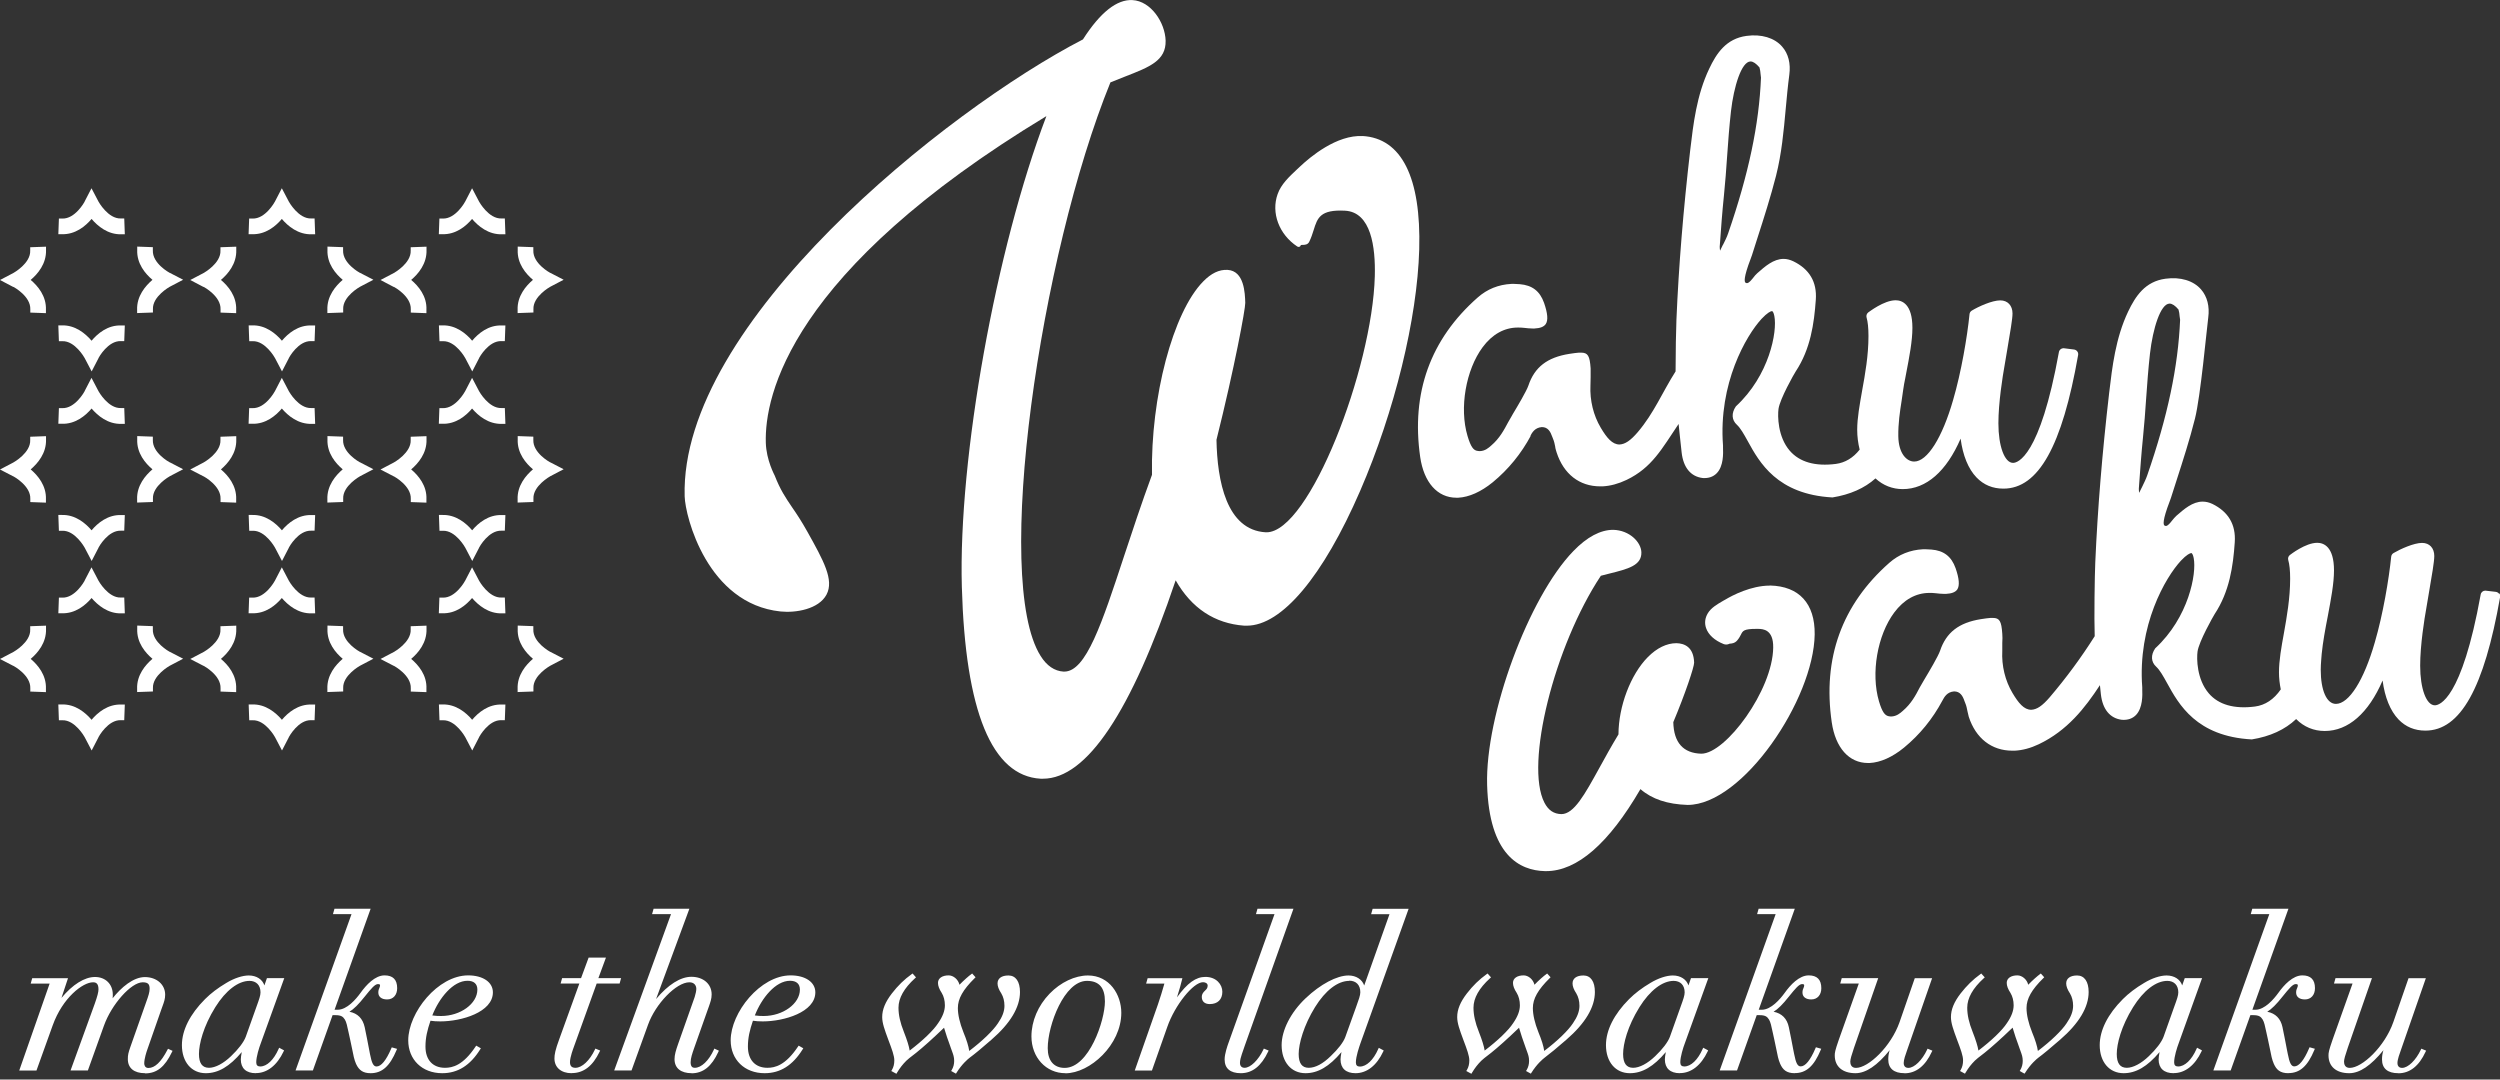 <?xml version="1.0" encoding="UTF-8"?><svg id="_レイヤー_1" xmlns="http://www.w3.org/2000/svg" viewBox="0 0 264 114"><rect x="0" y="0" width="264" height="114" fill="#333333" stroke="none"/><defs><style>.cls-1{fill:#fff;}</style></defs><path class="cls-1" d="M17.93,68.84c-.08-.04-1.84-1.02-1.79-2.37v-.35s-1.65-.06-1.65-.06v.35c-.06,1.45.86,2.53,1.61,3.16-.75.64-1.67,1.72-1.62,3.16v.35s1.67-.06,1.67-.06v-.35c-.06-1.35,1.76-2.36,1.78-2.37l1.41-.74-1.41-.73Z"/><path class="cls-1" d="M1.41,70.31c.08.04,1.84,1.01,1.79,2.37v.35s1.65.06,1.65.06v-.35c.06-1.45-.86-2.53-1.61-3.16.75-.63,1.67-1.72,1.62-3.16v-.35s-1.67.06-1.67.06v.35c.06,1.35-1.76,2.36-1.78,2.37l-1.41.74,1.41.73Z"/><path class="cls-1" d="M8.94,61.32c-.04.08-1.02,1.84-2.37,1.79h-.35s-.06,1.65-.06,1.65h.35c1.44.06,2.53-.86,3.16-1.61.64.74,1.72,1.67,3.16,1.62h.35s-.06-1.67-.06-1.67h-.35c-1.35.06-2.36-1.76-2.37-1.78l-.74-1.41-.73,1.41Z"/><path class="cls-1" d="M10.4,77.84c.04-.07,1.01-1.84,2.37-1.79h.35s.06-1.65.06-1.65h-.35c-1.45-.06-2.53.86-3.16,1.61-.64-.75-1.72-1.67-3.16-1.62h-.35s.06,1.67.06,1.67h.35c1.35-.06,2.36,1.76,2.37,1.78l.74,1.41.73-1.41Z"/><path class="cls-1" d="M38.02,68.84c-.08-.04-1.84-1.02-1.79-2.37v-.35s-1.65-.06-1.65-.06v.35c-.06,1.45.86,2.53,1.61,3.16-.75.64-1.67,1.72-1.62,3.16v.35s1.67-.06,1.67-.06v-.35c-.06-1.35,1.76-2.36,1.78-2.37l1.41-.74-1.41-.73Z"/><path class="cls-1" d="M21.5,70.31c.08.04,1.84,1.01,1.79,2.37v.35s1.65.06,1.65.06v-.35c.06-1.45-.86-2.53-1.61-3.16.75-.63,1.67-1.72,1.62-3.16v-.35s-1.67.06-1.67.06v.35c.06,1.35-1.76,2.36-1.78,2.37l-1.41.74,1.41.73Z"/><path class="cls-1" d="M29.03,61.32c-.04.08-1.02,1.84-2.37,1.79h-.35s-.06,1.65-.06,1.65h.35c1.45.06,2.53-.86,3.16-1.61.64.74,1.72,1.67,3.17,1.62h.35s-.06-1.67-.06-1.67h-.35c-1.35.06-2.36-1.76-2.37-1.78l-.74-1.41-.73,1.41Z"/><path class="cls-1" d="M30.5,77.84c.04-.07,1.01-1.84,2.37-1.79h.35s.06-1.65.06-1.65h-.35c-1.44-.06-2.53.86-3.16,1.61-.64-.75-1.72-1.67-3.16-1.62h-.35s.06,1.67.06,1.67h.35c1.35-.06,2.36,1.76,2.37,1.78l.74,1.41.73-1.41Z"/><path class="cls-1" d="M58.11,68.84c-.08-.04-1.84-1.02-1.79-2.37v-.35s-1.65-.06-1.65-.06v.35c-.06,1.45.86,2.53,1.61,3.16-.75.64-1.67,1.72-1.62,3.16v.35s1.67-.06,1.67-.06v-.35c-.06-1.35,1.76-2.36,1.78-2.37l1.41-.74-1.41-.73Z"/><path class="cls-1" d="M41.59,70.31c.08.04,1.84,1.01,1.79,2.37v.35s1.65.06,1.65.06v-.35c.07-1.45-.86-2.53-1.61-3.16.75-.63,1.67-1.72,1.62-3.16v-.35s-1.67.06-1.67.06v.35c.06,1.35-1.76,2.36-1.78,2.37l-1.41.74,1.41.73Z"/><path class="cls-1" d="M49.12,61.32c-.04.08-1.02,1.84-2.37,1.79h-.35s-.06,1.65-.06,1.65h.35c1.45.06,2.53-.86,3.16-1.61.64.74,1.72,1.67,3.17,1.62h.35s-.06-1.67-.06-1.67h-.35c-1.35.06-2.36-1.76-2.37-1.78l-.74-1.41-.73,1.41Z"/><path class="cls-1" d="M50.59,77.84c.04-.07,1.01-1.84,2.37-1.79h.35s.06-1.65.06-1.65h-.35c-1.45-.06-2.53.86-3.16,1.61-.63-.75-1.72-1.67-3.16-1.62h-.35s.06,1.67.06,1.67h.35c1.35-.06,2.36,1.76,2.37,1.78l.74,1.41.73-1.41Z"/><path class="cls-1" d="M17.93,48.83c-.08-.04-1.84-1.01-1.79-2.37v-.35s-1.65-.06-1.65-.06v.35c-.06,1.45.86,2.53,1.61,3.16-.75.64-1.67,1.72-1.62,3.16v.35s1.67-.06,1.67-.06v-.35c-.06-1.35,1.76-2.36,1.78-2.37l1.41-.74-1.41-.73Z"/><path class="cls-1" d="M1.41,50.3c.08.04,1.84,1.02,1.79,2.37v.35s1.65.06,1.65.06v-.35c.06-1.44-.86-2.53-1.61-3.16.75-.64,1.67-1.72,1.62-3.16v-.35s-1.67.06-1.67.06v.35c.06,1.35-1.76,2.36-1.78,2.37l-1.41.74,1.41.73Z"/><path class="cls-1" d="M8.94,41.31c-.04.08-1.02,1.84-2.37,1.79h-.35s-.06,1.65-.06,1.65h.35c1.44.06,2.53-.86,3.16-1.61.64.75,1.72,1.67,3.16,1.62h.35s-.06-1.67-.06-1.67h-.35c-1.35.06-2.36-1.76-2.37-1.78l-.74-1.41-.73,1.41Z"/><path class="cls-1" d="M10.4,57.83c.04-.08,1.01-1.84,2.37-1.79h.35s.06-1.65.06-1.65h-.35c-1.45-.06-2.53.86-3.16,1.61-.64-.75-1.72-1.67-3.16-1.62h-.35s.06,1.67.06,1.67h.35c1.35-.06,2.36,1.76,2.37,1.78l.74,1.41.73-1.41Z"/><path class="cls-1" d="M38.02,48.83c-.08-.04-1.84-1.01-1.79-2.37v-.35s-1.65-.06-1.65-.06v.35c-.06,1.45.86,2.53,1.61,3.16-.75.64-1.67,1.72-1.62,3.16v.35s1.67-.06,1.67-.06v-.35c-.06-1.35,1.76-2.36,1.78-2.37l1.41-.74-1.41-.73Z"/><path class="cls-1" d="M21.5,50.3c.08.04,1.84,1.02,1.79,2.37v.35s1.65.06,1.65.06v-.35c.06-1.44-.86-2.53-1.61-3.16.75-.64,1.67-1.72,1.62-3.16v-.35s-1.67.06-1.67.06v.35c.06,1.35-1.76,2.36-1.78,2.37l-1.41.74,1.41.73Z"/><path class="cls-1" d="M29.03,41.31c-.04.08-1.02,1.84-2.37,1.79h-.35s-.06,1.65-.06,1.65h.35c1.45.06,2.53-.86,3.16-1.61.64.75,1.72,1.67,3.17,1.62h.35s-.06-1.67-.06-1.67h-.35c-1.35.06-2.36-1.76-2.37-1.78l-.74-1.41-.73,1.41Z"/><path class="cls-1" d="M30.5,57.83c.04-.08,1.01-1.84,2.37-1.79h.35s.06-1.65.06-1.65h-.35c-1.44-.06-2.53.86-3.16,1.61-.64-.75-1.72-1.67-3.16-1.62h-.35s.06,1.67.06,1.67h.35c1.35-.06,2.36,1.76,2.37,1.78l.74,1.41.73-1.41Z"/><path class="cls-1" d="M58.11,48.83c-.08-.04-1.84-1.01-1.79-2.37v-.35s-1.65-.06-1.65-.06v.35c-.06,1.45.86,2.53,1.61,3.16-.75.64-1.67,1.72-1.62,3.16v.35s1.67-.06,1.67-.06v-.35c-.06-1.35,1.76-2.36,1.78-2.37l1.41-.74-1.41-.73Z"/><path class="cls-1" d="M41.59,50.3c.08.04,1.84,1.02,1.79,2.37v.35s1.65.06,1.65.06v-.35c.07-1.44-.86-2.53-1.61-3.16.75-.64,1.67-1.72,1.62-3.16v-.35s-1.67.06-1.67.06v.35c.06,1.35-1.76,2.36-1.78,2.37l-1.41.74,1.41.73Z"/><path class="cls-1" d="M49.12,41.31c-.04.08-1.02,1.84-2.37,1.79h-.35s-.06,1.65-.06,1.65h.35c1.45.06,2.53-.86,3.16-1.61.64.75,1.72,1.67,3.17,1.62h.35s-.06-1.67-.06-1.67h-.35c-1.35.06-2.36-1.76-2.37-1.78l-.74-1.41-.73,1.41Z"/><path class="cls-1" d="M50.59,57.83c.04-.08,1.01-1.84,2.37-1.79h.35s.06-1.65.06-1.65h-.35c-1.45-.06-2.53.86-3.16,1.61-.63-.75-1.72-1.67-3.16-1.62h-.35s.06,1.67.06,1.67h.35c1.35-.06,2.36,1.76,2.37,1.78l.74,1.41.73-1.41Z"/><path class="cls-1" d="M17.93,28.82c-.08-.04-1.84-1.01-1.79-2.37v-.35s-1.65-.06-1.65-.06v.35c-.06,1.45.86,2.53,1.61,3.16-.75.64-1.67,1.72-1.62,3.16v.35s1.67-.06,1.67-.06v-.35c-.06-1.35,1.76-2.36,1.78-2.37l1.41-.74-1.41-.73Z"/><path class="cls-1" d="M1.41,30.29c.08.04,1.84,1.01,1.79,2.37v.35s1.65.06,1.65.06v-.35c.06-1.45-.86-2.53-1.61-3.16.75-.63,1.67-1.72,1.62-3.16v-.35s-1.67.06-1.67.06v.35c.06,1.35-1.76,2.36-1.78,2.37l-1.41.74,1.41.74Z"/><path class="cls-1" d="M8.94,21.29c-.04.08-1.02,1.84-2.37,1.79h-.35s-.06,1.65-.06,1.65h.35c1.44.06,2.53-.86,3.16-1.61.64.75,1.72,1.67,3.16,1.62h.35s-.06-1.67-.06-1.67h-.35c-1.35.06-2.36-1.76-2.37-1.78l-.74-1.41-.73,1.41Z"/><path class="cls-1" d="M10.4,37.81c.04-.08,1.01-1.84,2.37-1.79h.35s.06-1.65.06-1.65h-.35c-1.45-.07-2.53.86-3.16,1.61-.64-.75-1.72-1.67-3.16-1.62h-.35s.06,1.67.06,1.67h.35c1.35-.06,2.36,1.76,2.37,1.78l.74,1.41.73-1.41Z"/><path class="cls-1" d="M38.02,28.82c-.08-.04-1.84-1.01-1.79-2.37v-.35s-1.65-.06-1.65-.06v.35c-.06,1.45.86,2.53,1.61,3.16-.75.64-1.67,1.72-1.62,3.16v.35s1.67-.06,1.67-.06v-.35c-.06-1.35,1.76-2.36,1.78-2.37l1.41-.74-1.41-.73Z"/><path class="cls-1" d="M21.5,30.29c.08.04,1.84,1.01,1.79,2.37v.35s1.65.06,1.65.06v-.35c.06-1.45-.86-2.53-1.61-3.16.75-.63,1.67-1.72,1.62-3.16v-.35s-1.67.06-1.67.06v.35c.06,1.35-1.76,2.36-1.78,2.37l-1.41.74,1.41.74Z"/><path class="cls-1" d="M29.03,21.29c-.04.08-1.02,1.84-2.37,1.79h-.35s-.06,1.65-.06,1.65h.35c1.45.06,2.53-.86,3.16-1.61.64.75,1.72,1.67,3.17,1.62h.35s-.06-1.67-.06-1.67h-.35c-1.35.06-2.36-1.76-2.37-1.78l-.74-1.41-.73,1.41Z"/><path class="cls-1" d="M30.5,37.81c.04-.08,1.01-1.84,2.37-1.79h.35s.06-1.65.06-1.65h-.35c-1.44-.07-2.53.86-3.16,1.61-.64-.75-1.72-1.67-3.16-1.62h-.35s.06,1.67.06,1.67h.35c1.35-.06,2.36,1.76,2.37,1.78l.74,1.41.73-1.41Z"/><path class="cls-1" d="M58.11,28.82c-.08-.04-1.84-1.01-1.79-2.37v-.35s-1.65-.06-1.65-.06v.35c-.06,1.45.86,2.53,1.61,3.16-.75.64-1.67,1.72-1.62,3.16v.35s1.67-.06,1.67-.06v-.35c-.06-1.35,1.76-2.36,1.78-2.37l1.41-.74-1.41-.73Z"/><path class="cls-1" d="M41.59,30.29c.08.04,1.84,1.01,1.79,2.37v.35s1.65.06,1.65.06v-.35c.07-1.45-.86-2.53-1.61-3.16.75-.63,1.67-1.72,1.62-3.16v-.35s-1.67.06-1.67.06v.35c.06,1.35-1.76,2.36-1.78,2.37l-1.41.74,1.41.74Z"/><path class="cls-1" d="M49.12,21.29c-.04.08-1.02,1.84-2.37,1.79h-.35s-.06,1.65-.06,1.65h.35c1.45.06,2.53-.86,3.16-1.61.64.75,1.72,1.67,3.17,1.62h.35s-.06-1.67-.06-1.67h-.35c-1.35.06-2.36-1.76-2.37-1.78l-.74-1.41-.73,1.41Z"/><path class="cls-1" d="M50.59,37.81c.04-.08,1.01-1.84,2.37-1.79h.35s.06-1.65.06-1.65h-.35c-1.45-.07-2.53.86-3.16,1.61-.63-.75-1.72-1.67-3.16-1.62h-.35s.06,1.67.06,1.67h.35c1.35-.06,2.36,1.76,2.37,1.78l.74,1.41.73-1.41Z"/><path class="cls-1" d="M143.92,14.37c-2.77-.16-5.58,2.22-6.64,3.22l-.29.27c-.87.82-1.7,1.59-2.07,2.63-.71,1.98.14,4.26,2.07,5.54.07.05.15.06.23.03.08-.03.13-.1.15-.18.03-.02.13-.02.2-.02.21,0,.53-.02.68-.32.21-.42.34-.83.47-1.24.4-1.29.69-2.19,3.32-2.05,2.75.15,3.22,3.84,3.14,6.91-.26,9.79-6.92,27.04-11.43,27.05h-.09c-4.15-.24-5.12-5.43-5.2-9.77,1.9-7.59,3.06-13.85,3.04-14.46-.03-1.01-.1-3.38-1.87-3.48-.9-.05-1.74.37-2.58,1.23-3.19,3.25-5.55,12.21-5.4,20.41-1.12,3.04-2.09,5.99-2.95,8.59-2.33,7.08-4.01,12.19-6.31,12.19h-.09c-.94-.06-1.76-.61-2.41-1.65-5.08-8.04-.03-42.37,7.37-60.57.54-.22,1.05-.42,1.53-.61,2.62-1.02,4.35-1.69,4.3-3.8-.06-1.93-1.56-4.17-3.49-4.28-1.65-.1-3.42,1.3-5.24,4.15-14.5,7.5-42.57,30-42.06,48.25.06,2.15,2.4,11.35,10.12,12.16,1.62.17,4.04-.24,4.86-1.78.82-1.55-.31-3.58-2.03-6.66-.62-1.11-1.14-1.89-1.61-2.57-.69-1.02-1.24-1.83-1.83-3.34,0-.02-.89-1.61-.94-3.48-.14-4.91,2.49-18.06,29.63-34.48-5.33,13.99-9.31,36.08-8.93,49.7.37,13.16,3.17,19.98,8.32,20.27.09,0,.17,0,.25,0,4.61,0,9.33-7.05,14.01-20.95,1.68,2.95,4.12,4.56,7.24,4.79.09,0,.19,0,.28,0,3.68,0,8.04-5.19,11.96-14.23,3.64-8.4,6.03-18.17,6.24-25.5.21-7.6-1.86-11.75-6-11.98"/><path class="cls-1" d="M161.58,46.08c.2-.39.49-.92,1.24-.98.65,0,.91.49,1.1,1.03l.07.18c.13.29.19.61.25.91v.06c.05.17.08.34.14.5.74,2.28,2.41,3.58,4.6,3.58h.24c.83-.04,1.68-.27,2.54-.68,2.69-1.29,3.74-3.3,5.5-5.91.04.36.08.71.11,1.07.07.65.14,1.3.21,1.94.18,1.59.96,2.55,2.23,2.7.62.04,1.11-.13,1.48-.51.73-.75.68-2.11.66-2.69,0-.09,0-.16,0-.23-.5-6.56,2.45-11.62,4.07-13.38.6-.64.97-.82,1.11-.82h0c.06.02.17.15.24.52.33,1.65-.53,6.28-4.06,9.54-.49.71-.45,1.44.1,1.94.39.36.74.99,1.15,1.73,1.23,2.24,3.1,5.63,8.95,5.95,1.85-.3,3.38-.97,4.54-2.01.8.74,1.79,1.13,2.88,1.13,2.48,0,4.62-1.88,6.11-5.33.23,1.77.81,3.2,1.68,4.1.76.79,1.71,1.18,2.84,1.18,3.7,0,6.2-4.48,7.89-14.11.02-.13,0-.27-.09-.38-.08-.11-.2-.18-.34-.2-1.08-.14-1.09-.14-1.11-.14-.24,0-.45.17-.49.41-2.01,11.14-4.39,11.7-4.84,11.7-.9,0-1.55-1.76-1.55-4.18,0-2.17.45-4.98.65-6.09l.31-1.84c.28-1.66.53-3.09.53-3.67,0-.83-.51-1.38-1.29-1.38-.87,0-2.28.64-3.01,1.08-.13.08-.23.22-.24.38-.24,2.39-.87,6.11-1.73,9.05-1.15,4.01-2.73,6.51-4.11,6.51-.79,0-1.65-.83-1.68-2.67-.02-1.34.17-2.62.35-3.75.06-.42.12-.82.17-1.18.05-.39.13-.79.21-1.18.03-.18.07-.35.1-.53.34-1.76.66-3.43.66-4.81,0-2.53-1.11-2.91-1.77-2.91-1.24,0-2.82,1.24-2.89,1.28-.16.12-.24.34-.18.54.13.44.2,1.1.2,1.96,0,2.04-.35,4.01-.67,5.76-.26,1.49-.52,2.89-.52,4.13,0,.71.09,1.42.26,2.1-.69.88-1.54,1.38-2.51,1.51-2.18.28-3.83-.19-4.87-1.39-1.28-1.48-1.29-3.69-1.19-4.42.15-1.06,1.64-3.69,1.82-3.96,1.56-2.36,1.94-5.03,2.12-7.58.13-1.86-.67-3.22-2.38-4.05-.34-.16-.68-.25-1.02-.25-1.07,0-1.96.79-2.78,1.51-.16.14-.3.31-.43.48-.22.27-.46.57-.66.57-.04,0-.09-.01-.14-.04-.14-.07-.25-.5.54-2.56.07-.17.12-.31.14-.39.19-.59.37-1.17.56-1.76.69-2.14,1.4-4.36,1.97-6.59.59-2.33.81-4.73,1.02-7.05.11-1.18.22-2.41.38-3.61.16-1.2-.1-2.23-.76-2.98-.81-.93-2.19-1.34-3.75-1.13-2.16.29-3.18,1.84-3.95,3.47-1.33,2.79-1.68,5.86-2,8.56-.74,6.4-1.22,12.27-1.46,17.95-.04.96-.09,3.47-.09,5.45-1.42,2.24-2.28,4.4-3.99,6.41-.77.9-1.34,1.28-1.93,1.31-.77,0-1.35-.71-1.98-1.77-.78-1.31-1.16-2.89-1.09-4.45l.02-.88c0-.36.01-.64,0-.93-.09-1.34-.29-1.67-1.01-1.67h-.23c-.26.02-.57.06-1.02.13-2.32.37-3.66,1.4-4.31,3.34-.19.57-1.14,2.17-1.65,3.02l-.1.18c-.18.31-.32.54-.38.66-.45.84-.91,1.72-1.8,2.48-.28.25-.64.57-1.2.59-.11,0-.22-.02-.33-.04-.34-.09-.62-.38-.97-1.56-.88-2.95-.18-6.98,1.6-9.38,1.01-1.36,2.29-2.07,3.71-2.07.2,0,.42,0,.64.03.35.04.64.07.91.07h.21c.61-.03.99-.18,1.19-.47.27-.4.2-1.15-.18-2.24-.44-1.24-1.25-1.86-2.56-1.97-.2-.02-.39-.03-.59-.03h-.3c-1.36.07-2.55.55-3.55,1.43-5.01,4.41-7.05,10.08-6.08,16.85.39,2.69,1.82,4.3,3.83,4.3h.18c1.15-.06,2.41-.62,3.65-1.63,1.65-1.36,3.01-3.02,4.04-4.95M181.94,25.85l-.18.37c-.04.07-.11.22-.1.27-.03-.05-.07-.26-.06-.44l.02-.24c.12-1.7.25-3.46.43-5.19.14-1.35.24-2.73.33-4.06.11-1.58.23-3.21.41-4.81.3-2.61,1.11-5.26,2.07-5.26.27,0,.59.22.94.63.07.23.1.48.12.74.02.13.03.26.04.34-.2,4.96-1.31,10.18-3.46,16.42-.14.42-.35.83-.55,1.23"/><path class="cls-1" d="M186.89,61.84c-1.98,0-3.95,1.03-4.7,1.48l-.2.11c-.67.39-1.31.76-1.65,1.34-.29.49-.36,1.02-.18,1.55.24.71.9,1.31,1.85,1.69.18.07.37.07.55,0,.03,0,.05-.02.08-.04.2,0,.55-.04.8-.33.2-.23.32-.46.41-.64.19-.38.3-.59,1.59-.59h.23c.48.01,1.61.04,1.58,1.97-.05,4.51-5.02,11.21-7.59,11.21-1.91-.05-2.91-1.17-2.96-3.33,1.26-3,2.21-5.84,2.2-6.29-.05-1.66-1.04-2.03-1.87-2.05-1.03,0-2.07.51-3.02,1.47-1.82,1.84-3.09,5.19-3.1,8.16-.75,1.24-1.41,2.43-2,3.51-1.57,2.85-2.7,4.91-4.03,4.91-.8-.02-1.37-.4-1.79-1.21-2.08-4.03,1.04-16.53,5.96-23.96l.86-.22c2.01-.5,3.45-.86,3.42-2.25-.03-1.09-1.26-2.34-2.98-2.38-1.34,0-2.76.75-4.2,2.24-4.72,4.86-9.32,17.32-9.11,24.7.21,7.41,3.43,9.04,6.1,9.1,0,0,.13,0,.13,0,3.27,0,6.62-2.91,9.96-8.66,1.22,1.06,2.85,1.6,4.98,1.67,5.82,0,13.33-11.16,13.42-18.01.04-3.25-1.64-5.09-4.72-5.16M163.27,91.73"/><path class="cls-1" d="M263.9,62.7c-.08-.11-.2-.18-.34-.2-1.08-.13-1.09-.13-1.11-.13-.24,0-.45.17-.49.41-2.01,11.14-4.38,11.7-4.84,11.7-.9,0-1.55-1.76-1.55-4.18,0-2.19.45-4.98.65-6.08l.3-1.78c.29-1.68.54-3.14.54-3.73,0-.84-.51-1.38-1.29-1.38-.86,0-2.28.64-3.01,1.07-.14.08-.23.22-.25.38-.24,2.39-.87,6.11-1.73,9.05-1.15,4.01-2.73,6.5-4.11,6.5-.97,0-1.6-1.42-1.6-3.61,0-.32.02-.65.05-1.03.02-.22.04-.43.05-.63.13-1.29.38-2.64.65-4.02.33-1.76.65-3.43.65-4.81,0-2.53-1.11-2.91-1.77-2.91-1.24,0-2.82,1.24-2.89,1.29-.16.12-.23.34-.17.54.13.44.2,1.1.2,1.96,0,2.04-.35,4.02-.66,5.76-.27,1.48-.52,2.88-.52,4.13,0,.6.07,1.21.19,1.8-.73,1.06-1.65,1.67-2.73,1.81-2.18.28-3.84-.19-4.87-1.39-1.28-1.49-1.29-3.69-1.19-4.42.15-1.06,1.64-3.69,1.81-3.96,1.56-2.36,1.95-5.04,2.12-7.58.13-1.86-.67-3.22-2.37-4.05-.34-.16-.68-.24-1.02-.24-1.07,0-1.96.79-2.79,1.51-.15.14-.29.31-.43.48-.21.27-.46.58-.66.58-.04,0-.09-.01-.14-.04-.14-.07-.25-.5.54-2.56.07-.17.12-.31.14-.39.19-.6.38-1.19.57-1.78.69-2.14,1.4-4.34,1.96-6.57.59-2.34,1.24-9.46,1.4-10.66.16-1.2-.11-2.23-.76-2.98-.81-.93-2.18-1.34-3.75-1.13-2.16.29-3.17,1.84-3.95,3.47-1.33,2.8-1.68,5.86-2,8.56-.74,6.39-1.22,12.26-1.47,17.94-.06,1.32-.13,5.89-.06,7.78-1.42,2.25-3.03,4.43-4.76,6.46-.78.9-1.34,1.28-1.94,1.31-.77,0-1.35-.71-1.98-1.77-.78-1.31-1.16-2.88-1.08-4.45v-.84c.02-.37.03-.67,0-.97-.09-1.34-.29-1.67-1-1.67h-.24c-.26.02-.58.06-1.02.13-2.32.37-3.66,1.4-4.31,3.34-.2.58-1.14,2.17-1.67,3.05-.22.37-.4.67-.47.81-.44.85-.9,1.72-1.8,2.49-.27.24-.64.56-1.2.59-.11,0-.22-.01-.33-.04-.34-.09-.63-.38-.98-1.56-.87-2.95-.18-6.98,1.61-9.38,1.01-1.36,2.29-2.07,3.71-2.07.21,0,.41,0,.64.03.35.04.64.07.91.07h.21c.6-.03.99-.18,1.19-.47.26-.4.2-1.15-.18-2.24-.44-1.24-1.25-1.87-2.56-1.97-.2-.02-.39-.03-.59-.03h-.3c-1.35.07-2.55.55-3.55,1.43-5.01,4.42-7.06,10.08-6.08,16.84.39,2.69,1.82,4.3,3.83,4.3,0,0,0,0,0,0h.17c1.15-.06,2.41-.62,3.64-1.63,1.65-1.36,3.01-3.02,4.04-4.95.21-.39.49-.92,1.24-.98.65,0,.92.49,1.1,1.03l.07.18c.13.3.19.61.25.92.04.19.08.38.13.55.74,2.28,2.42,3.58,4.6,3.58h.25c.82-.04,1.68-.27,2.54-.68,3.02-1.44,4.88-3.83,6.46-6.24.03.32.07.64.1.96.18,1.59.96,2.55,2.23,2.7.62.04,1.11-.13,1.48-.51.72-.75.68-2.1.66-2.68,0-.09,0-.16,0-.23-.5-6.56,2.45-11.62,4.08-13.38.6-.64.97-.81,1.11-.81h0c.06.02.17.15.24.52.33,1.65-.53,6.28-4.06,9.54-.49.71-.45,1.44.1,1.94.39.36.74.99,1.15,1.73,1.23,2.24,3.1,5.64,8.95,5.95,1.93-.31,3.5-1.03,4.68-2.15.82.83,1.86,1.26,3.02,1.26,2.48,0,4.62-1.88,6.11-5.33.23,1.77.81,3.2,1.68,4.11.76.79,1.71,1.18,2.84,1.18,3.69,0,6.2-4.48,7.89-14.11.03-.14,0-.28-.09-.39M225.86,51.62l.03-.43c.12-1.64.24-3.34.41-5,.14-1.35.24-2.73.33-4.06.11-1.58.23-3.21.41-4.81.3-2.61,1.11-5.26,2.07-5.26.27,0,.6.22.94.63.07.22.1.47.12.73.01.13.03.27.05.35-.21,4.96-1.31,10.18-3.47,16.42-.14.41-.35.82-.54,1.22l-.19.38c-.03.07-.11.22-.1.27-.03-.05-.07-.25-.06-.43"/><path class="cls-1" d="M11.66,105.86h.04c1-1.42,2.37-2.57,3.59-2.57s2.01.75,2.01,1.73c0,.53-.18.89-.42,1.59l-1.46,4.18c-.13.38-.33,1.04-.33,1.48,0,.27.13.62.58.62.73,0,1.42-.62,2.12-1.99l.24.11c-.73,1.53-1.55,2.19-2.72,2.19-.95,0-1.68-.4-1.68-1.35,0-.44.04-.62.27-1.26l1.66-4.71c.27-.73.38-1.11.38-1.46,0-.51-.18-.82-.86-.82-1.28,0-3.41,2.39-4.23,4.69l-1.66,4.63h-1.55l2.5-6.88c.31-.89.4-1.28.4-1.55,0-.53-.18-.89-.71-.89-1.22,0-3.34,1.75-4.38,4.65l-1.68,4.67h-1.55l3.21-9.18h-2.01l.09-.31h3.5l-.84,2.52h.04c1.13-1.53,2.52-2.66,3.83-2.66,1.11,0,1.75.75,1.75,1.73,0,.29-.04.6-.11.84Z"/><path class="cls-1" d="M15.31,113.33c-1.15,0-1.81-.54-1.81-1.48,0-.47.05-.66.27-1.3l1.66-4.71c.25-.69.37-1.07.37-1.42,0-.44-.12-.69-.73-.69-1.22,0-3.29,2.32-4.1,4.6l-1.69,4.71h-1.83l2.56-7.06c.28-.79.39-1.23.39-1.5,0-.66-.29-.75-.58-.75-1.07,0-3.21,1.62-4.26,4.56l-1.71,4.76h-1.82l3.21-9.18h-2l.16-.57h3.78l-.69,2.08c1.17-1.41,2.44-2.21,3.54-2.21s1.88.75,1.88,1.86c0,.13,0,.26-.02.39.9-1.14,2.18-2.24,3.41-2.24s2.14.78,2.14,1.86c0,.45-.12.78-.29,1.24-.04.12-.09.25-.14.39l-1.46,4.18c-.08.22-.32.96-.32,1.44,0,.11.03.49.44.49.68,0,1.34-.63,2.01-1.92l.06-.11.48.22-.06.12c-.76,1.59-1.61,2.26-2.84,2.26ZM15.07,103.47c.69,0,.99.29.99.95,0,.38-.12.79-.38,1.51l-1.66,4.71c-.21.62-.26.79-.26,1.22,0,1.06.97,1.22,1.55,1.22.21,0,.41-.02.6-.07-.08.01-.16.02-.24.02-.49,0-.71-.38-.71-.75,0-.52.26-1.3.34-1.53l1.46-4.18c.05-.14.1-.27.14-.39.16-.46.27-.76.27-1.16,0-.94-.77-1.6-1.88-1.6s-2.39.96-3.48,2.51l-.04.06h-.28l.04-.17c.07-.24.11-.55.11-.81,0-.95-.65-1.6-1.62-1.6-1.14,0-2.5.95-3.72,2.6l-.04.05h-.29l.84-2.52h-3.22v.05s2.01,0,2.01,0l-3.21,9.18h1.27l1.65-4.58c1.02-2.83,3.15-4.73,4.5-4.73.56,0,.84.34.84,1.02,0,.26-.07.63-.41,1.59l-2.44,6.71h1.27l1.63-4.54c.86-2.41,3.01-4.78,4.35-4.78ZM17.85,111.07c-.39.74-.78,1.26-1.19,1.58.44-.32.83-.84,1.2-1.58h0Z"/><path class="cls-1" d="M27.9,104.51l.38-1.08h1.55l-2.41,6.71c-.18.46-.49,1.44-.49,2.06,0,.38.2.58.55.58.8,0,1.55-.77,2.06-1.93l.29.15c-.62,1.31-1.57,2.21-2.81,2.21-.97,0-1.46-.46-1.46-1.33,0-.24.09-.84.24-1.26h-.04c-1.53,1.95-2.77,2.59-4.03,2.59-1.42,0-2.39-1.08-2.39-2.83,0-1.55.84-3.21,2.41-4.78.71-.71,1.5-1.26,2.21-1.68.95-.58,1.79-.77,2.3-.77.89,0,1.59.55,1.59,1.37h.04ZM24.49,111.63c.86-.82,1.39-1.57,1.59-2.1l1.11-3.1c.31-.86.46-1.28.46-1.64,0-.77-.44-1.35-1.31-1.35-1.19,0-2.54.95-3.72,2.83-1.17,1.88-1.75,3.78-1.75,5.02,0,.95.33,1.59,1.2,1.59.69,0,1.57-.44,2.41-1.26Z"/><path class="cls-1" d="M27.02,113.33c-1.03,0-1.59-.52-1.59-1.46,0-.16.04-.46.1-.77-1.3,1.54-2.49,2.23-3.8,2.23-1.51,0-2.52-1.19-2.52-2.96,0-1.58.85-3.27,2.45-4.87.61-.61,1.36-1.18,2.24-1.7.82-.5,1.71-.79,2.37-.79.82,0,1.45.42,1.65,1.05l.27-.77h1.83l-2.48,6.88c-.18.47-.48,1.42-.48,2.01,0,.3.14.44.42.44.7,0,1.43-.69,1.94-1.85l.06-.13.52.28-.05.11c-.7,1.48-1.74,2.29-2.93,2.29ZM25.69,110.48h.29l-.06.18c-.15.4-.24.98-.24,1.22,0,.81.44,1.2,1.33,1.2,1.05,0,1.99-.72,2.64-2.03l-.05-.03c-.56,1.19-1.33,1.87-2.12,1.87-.43,0-.68-.26-.68-.71,0-.63.31-1.62.5-2.1l2.35-6.53h-1.27l-.38,1.08h-.21c0,.05,0,.1,0,.16,0,.37-.15.78-.45,1.61l-1.13,3.17c-.1.27-.28.58-.52.91ZM26.26,103.27c-.23,0-1.07.05-2.23.76-.86.51-1.59,1.07-2.19,1.66-1.55,1.55-2.37,3.17-2.37,4.69,0,1.64.89,2.7,2.26,2.7.3,0,.59-.04.88-.12-.18.05-.36.07-.53.07-.6,0-1.33-.3-1.33-1.72s.68-3.34,1.77-5.09c1.15-1.84,2.54-2.89,3.83-2.89.61,0,1.06.27,1.28.73-.2-.47-.72-.78-1.37-.78ZM26.35,103.58c-1.19,0-2.51,1.01-3.61,2.77-1.27,2.04-1.73,3.9-1.73,4.95,0,.98.35,1.46,1.06,1.46.67,0,1.53-.46,2.32-1.22h0c.78-.74,1.35-1.49,1.56-2.05l1.13-3.17c.29-.8.43-1.2.43-1.52,0-.76-.44-1.22-1.18-1.22ZM24.58,111.73c-.3.29-.61.54-.92.74.39-.25.78-.58,1.17-.99-.08.08-.17.17-.26.25Z"/><path class="cls-1" d="M38.97,96.1l-3.81,10.67h.51c.93,0,1.86-.91,2.52-1.84.71-1,1.57-1.79,2.43-1.79s1.2.4,1.2,1.22c0,.69-.4,1.06-.93,1.06s-.8-.22-.8-.6.18-.46.18-.75c0-.18-.11-.27-.35-.27-.38,0-.75.44-1.48,1.35-.75.95-1.35,1.53-1.86,1.73v.07c1.04.09,1.62.64,1.81,1.57.2.95.38,1.9.55,2.83.18.91.35,1.42.82,1.42.6,0,1.15-.75,1.68-1.99l.31.09c-.73,1.75-1.55,2.35-2.61,2.35-.8,0-1.15-.31-1.42-.91-.27-.6-.38-1.48-.62-2.52-.24-1.04-.33-1.77-.58-2.17-.22-.35-.46-.53-1.13-.53h-.38l-2.08,5.84h-1.55l5.91-16.51h-1.97l.09-.31h3.54Z"/><path class="cls-1" d="M39.14,113.33c-.78,0-1.22-.29-1.54-.98-.19-.42-.3-.97-.42-1.6-.06-.3-.12-.61-.2-.95-.07-.3-.13-.57-.18-.82-.13-.61-.22-1.05-.38-1.31-.2-.32-.4-.47-1.02-.47h-.28l-2.08,5.84h-1.83l5.91-16.51h-1.96l.16-.57h3.82l-3.81,10.67h.32c1,0,1.94-1.12,2.42-1.78.6-.84,1.53-1.85,2.54-1.85.88,0,1.33.45,1.33,1.35,0,.72-.42,1.19-1.06,1.19-.58,0-.93-.27-.93-.73,0-.23.06-.37.11-.48.04-.09.07-.16.07-.27,0-.06,0-.14-.22-.14-.32,0-.71.47-1.38,1.3-.66.84-1.18,1.35-1.63,1.62.87.17,1.41.72,1.61,1.63.17.79.32,1.59.47,2.37l.09.47c.19.98.37,1.31.69,1.31.49,0,1.02-.64,1.56-1.91l.05-.11.56.16-.06.14c-.71,1.7-1.53,2.43-2.73,2.43ZM34.93,106.94h.47c.73,0,1,.22,1.24.59.19.3.28.76.41,1.39.05.25.11.52.18.81.08.34.14.66.2.96.13.62.23,1.15.41,1.54.23.53.52.83,1.3.83,1.05,0,1.78-.64,2.43-2.13l-.06-.02c-.59,1.34-1.15,1.97-1.76,1.97s-.78-.69-.95-1.52l-.09-.47c-.15-.77-.3-1.57-.46-2.36-.19-.91-.75-1.39-1.7-1.47h-.12v-.29l.08-.03c.47-.18,1.04-.72,1.8-1.69.76-.95,1.15-1.4,1.59-1.4s.48.25.48.4c0,.16-.05.27-.09.37-.04.11-.09.21-.09.38,0,.41.42.47.67.47.49,0,.8-.36.8-.93,0-.75-.33-1.09-1.06-1.09-.9,0-1.76.94-2.33,1.74-.5.71-1.52,1.89-2.63,1.89h-.69l3.81-10.67h-3.26v.05s1.97,0,1.97,0l-5.91,16.51h1.27l2.08-5.84Z"/><path class="cls-1" d="M46.49,107.74c-.42,0-.75-.02-1.13-.09-.33.97-.58,1.84-.58,2.88,0,1.59.93,2.37,2.19,2.37,1.06,0,2.12-.49,3.34-2.3l.27.15c-1.04,1.68-2.3,2.46-3.89,2.46-2.21,0-3.45-1.53-3.45-3.34,0-2.92,3.14-6.73,6.2-6.73,1.39,0,2.48.62,2.48,1.66,0,2.1-3.47,2.94-5.42,2.94ZM46.58,107.43c2.06,0,3.96-1.33,3.96-2.92,0-.6-.35-1.06-1.17-1.06-1.62,0-3.16,1.88-3.89,3.89.44.07.75.09,1.11.09Z"/><path class="cls-1" d="M46.69,113.33c-2.11,0-3.58-1.43-3.58-3.47,0-2.93,3.13-6.86,6.33-6.86,1.56,0,2.61.72,2.61,1.79,0,2.1-3.31,3.07-5.55,3.07-.41,0-.72-.02-1.04-.07-.34,1-.53,1.79-.53,2.73,0,1.4.77,2.24,2.06,2.24.8,0,1.9-.25,3.23-2.24l.07-.1.49.28-.07.11c-1.05,1.69-2.36,2.52-4.01,2.52ZM49.43,103.27c-3.01,0-6.07,3.84-6.07,6.6,0,1.6,1.03,3.21,3.32,3.21,1.53,0,2.72-.73,3.71-2.28l-.04-.03c-1.07,1.56-2.12,2.26-3.38,2.26-1.43,0-2.32-.96-2.32-2.5,0-1.01.22-1.86.58-2.92l.04-.11.11.02c.35.06.67.09,1.11.09.87,0,2.22-.18,3.39-.67.87-.37,1.9-1.04,1.9-2.14,0-.91-.94-1.53-2.35-1.53ZM46.58,107.56c-.38,0-.69-.03-1.13-.09l-.16-.02.05-.15c.7-1.92,2.25-3.98,4.02-3.98.82,0,1.3.45,1.3,1.19,0,1.63-1.91,3.05-4.09,3.05ZM45.65,107.23c.34.05.61.06.93.06,2.04,0,3.83-1.3,3.83-2.79,0-.6-.37-.93-1.04-.93-1.53,0-3,1.82-3.72,3.66Z"/><path class="cls-1" d="M63.79,101.25l-.8,2.17h2.41l-.09.31h-2.41l-2.46,6.84c-.11.29-.4,1.11-.4,1.59,0,.44.2.73.71.73.82,0,1.66-.91,2.17-1.99l.27.11c-.71,1.48-1.62,2.19-2.83,2.19-1.13,0-1.68-.64-1.68-1.42,0-.38.07-.82.51-2.04l2.17-6.02h-1.99l.09-.31h1.99l.8-2.17h1.55Z"/><path class="cls-1" d="M60.36,113.33c-1.1,0-1.81-.61-1.81-1.55,0-.42.08-.89.52-2.08l2.11-5.84h-1.98l.16-.57h2l.8-2.17h1.83l-.8,2.17h2.4l-.16.57h-2.42l-2.43,6.75c-.04.11-.39,1.03-.39,1.55,0,.41.18.6.58.6.69,0,1.51-.77,2.05-1.92l.05-.11.51.21-.06.12c-.73,1.52-1.69,2.26-2.95,2.26ZM59.54,103.6h2l-2.23,6.19c-.42,1.15-.5,1.6-.5,1.99,0,.79.59,1.29,1.55,1.29.2,0,.39-.02.58-.06-.06,0-.12.01-.18.01-.54,0-.84-.31-.84-.86s.34-1.46.41-1.64l2.49-6.92h2.41v-.05s-2.41,0-2.41,0l.8-2.17h-1.27l-.8,2.17h-1.98v.05ZM62.99,111.07c-.31.63-.8,1.31-1.37,1.67.54-.32,1-.87,1.4-1.66h-.02Z"/><path class="cls-1" d="M72.62,96.1l-3.7,10.02h.04c1.22-1.62,2.68-2.83,4.05-2.83,1.24,0,2.01.75,2.01,1.73,0,.53-.18.91-.42,1.62l-1.44,4.07c-.18.51-.35,1.02-.35,1.48,0,.35.11.71.58.71.77,0,1.59-.82,2.12-1.99l.24.11c-.73,1.59-1.64,2.19-2.72,2.19-.95,0-1.68-.4-1.68-1.35,0-.42.13-.89.38-1.57l1.75-4.96c.11-.35.18-.66.18-.91,0-.38-.24-.82-.86-.82-1.5,0-3.72,2.39-4.49,4.58l-1.7,4.74h-1.55l6-16.51h-2.01l.09-.31h3.5Z"/><path class="cls-1" d="M73.04,113.33c-1.15,0-1.81-.54-1.81-1.48,0-.45.14-.93.38-1.61l1.75-4.96c.11-.36.17-.65.17-.86,0-.32-.19-.69-.73-.69-1.38,0-3.58,2.27-4.37,4.49l-1.74,4.82h-1.83l6-16.51h-2l.16-.57h3.78l-3.52,9.54c1.27-1.52,2.58-2.35,3.73-2.35,1.26,0,2.14.76,2.14,1.86,0,.46-.13.81-.3,1.3-.04.11-.08.23-.13.36l-1.44,4.07c-.17.49-.35,1-.35,1.44,0,.51.24.58.44.58.69,0,1.48-.75,2.01-1.91l.05-.12.48.22-.05.12c-.71,1.55-1.61,2.27-2.84,2.27ZM72.8,103.47c.68,0,.99.49.99.95,0,.24-.06.55-.18.95l-1.75,4.96c-.23.66-.37,1.12-.37,1.53,0,1.06.97,1.22,1.55,1.22.21,0,.41-.02.61-.07-.08.02-.17.03-.25.03-.26,0-.71-.11-.71-.84,0-.49.18-1.01.36-1.52l1.44-4.08c.04-.13.09-.25.13-.36.17-.48.29-.8.29-1.21,0-.94-.77-1.6-1.88-1.6-1.19,0-2.59.99-3.95,2.78l-.04.05h-.3l3.7-10.02h-3.21v.05s2.01,0,2.01,0l-6,16.51h1.27l1.67-4.65c.75-2.11,2.97-4.67,4.62-4.67ZM75.59,111.08c-.36.75-.82,1.32-1.3,1.65.5-.32.93-.86,1.3-1.64h0Z"/><path class="cls-1" d="M80.54,107.74c-.42,0-.75-.02-1.13-.09-.33.97-.58,1.84-.58,2.88,0,1.59.93,2.37,2.19,2.37,1.06,0,2.12-.49,3.34-2.3l.27.15c-1.04,1.68-2.3,2.46-3.89,2.46-2.21,0-3.45-1.53-3.45-3.34,0-2.92,3.14-6.73,6.2-6.73,1.39,0,2.48.62,2.48,1.66,0,2.1-3.47,2.94-5.42,2.94ZM80.63,107.43c2.06,0,3.96-1.33,3.96-2.92,0-.6-.35-1.06-1.17-1.06-1.62,0-3.16,1.88-3.89,3.89.44.07.75.09,1.11.09Z"/><path class="cls-1" d="M80.74,113.33c-2.11,0-3.58-1.43-3.58-3.47,0-2.93,3.13-6.86,6.33-6.86,1.56,0,2.61.72,2.61,1.79,0,2.1-3.31,3.07-5.55,3.07-.41,0-.72-.02-1.04-.07-.34,1-.53,1.79-.53,2.73,0,1.4.77,2.24,2.06,2.24.8,0,1.9-.25,3.23-2.24l.07-.1.49.28-.07.11c-1.05,1.69-2.36,2.52-4.01,2.52ZM83.49,103.27c-3.01,0-6.07,3.84-6.07,6.6,0,1.6,1.03,3.21,3.32,3.21,1.53,0,2.72-.73,3.71-2.28l-.04-.03c-1.07,1.56-2.12,2.26-3.38,2.26-1.43,0-2.32-.96-2.32-2.5,0-1.01.22-1.86.58-2.92l.04-.11.11.02c.35.06.67.09,1.11.09.87,0,2.22-.18,3.39-.67.87-.37,1.9-1.04,1.9-2.14,0-.91-.94-1.53-2.35-1.53ZM80.63,107.56c-.38,0-.69-.03-1.13-.09l-.16-.02.05-.15c.7-1.92,2.25-3.98,4.02-3.98.82,0,1.3.45,1.3,1.19,0,1.63-1.91,3.05-4.09,3.05ZM79.71,107.23c.34.05.61.06.93.06,2.04,0,3.83-1.3,3.83-2.79,0-.6-.37-.93-1.04-.93-1.53,0-3,1.82-3.72,3.66Z"/><path class="cls-1" d="M96.54,103.2c-1.15,1.04-1.79,2.12-1.79,3.21,0,.82.2,1.66.58,2.61s.6,1.68.62,2.17c1.66-1.24,2.77-2.37,3.23-3.08.49-.71.73-1.35.73-1.95,0-.55-.13-1.02-.35-1.37-.24-.38-.38-.71-.38-1,0-.46.49-.66,1-.66s1.04.51,1.04,1.15c.46-.51,1.13-1.11,1.42-1.31l.2.22c-1.33,1.31-1.81,2.26-1.81,3.25,0,.77.22,1.66.6,2.61.4.95.6,1.66.62,2.17,1.68-1.26,2.79-2.39,3.25-3.1.49-.71.71-1.33.71-1.93,0-.55-.13-1.02-.35-1.37-.24-.38-.38-.71-.38-1,0-.51.46-.71,1.02-.71.66,0,1.08.53,1.08,1.62,0,1.37-.75,3.01-2.97,4.93-1.08.95-1.88,1.59-2.3,1.9-.38.29-.93.84-1.42,1.62l-.29-.15c.15-.27.27-.6.27-1.02,0-.58-.18-.86-.35-1.39-.15-.46-.44-1.17-.77-2.35-1.17,1.13-2.24,2.1-3.1,2.79-.42.33-.75.55-1.04.84-.38.38-.66.73-1,1.28l-.29-.15c.15-.27.27-.6.27-1.06,0-.51-.24-1.17-.64-2.21-.4-1.06-.64-1.75-.64-2.37,0-.8.35-1.57,1-2.41.66-.86,1.35-1.5,2.06-2.01l.2.22Z"/><path class="cls-1" d="M94.64,113.38l-.52-.28.07-.12c.17-.29.25-.61.25-1,0-.49-.24-1.14-.63-2.17-.4-1.08-.65-1.77-.65-2.41,0-.79.32-1.58,1.02-2.49.63-.82,1.31-1.48,2.09-2.04l.1-.07.36.41-.1.09c-1.16,1.05-1.75,2.1-1.75,3.11,0,.77.18,1.59.57,2.56.34.87.54,1.51.61,1.97,1.39-1.06,2.51-2.13,3.01-2.9.48-.69.71-1.31.71-1.88,0-.5-.12-.95-.33-1.3-.27-.41-.4-.76-.4-1.07,0-.48.44-.79,1.13-.79.48,0,1,.41,1.14.99.45-.46.99-.94,1.25-1.12l.09-.07.36.4-.09.09c-1.24,1.22-1.78,2.17-1.78,3.16,0,.71.2,1.58.59,2.56.34.82.54,1.47.61,1.97,1.41-1.07,2.53-2.16,3.03-2.92.47-.68.69-1.27.69-1.85,0-.5-.12-.95-.33-1.3-.27-.41-.4-.76-.4-1.06,0-.53.43-.84,1.15-.84.77,0,1.22.64,1.22,1.75,0,1.6-1.01,3.3-3.01,5.03-.92.81-1.79,1.53-2.31,1.91-.17.13-.8.65-1.38,1.58l-.06.1-.51-.28.07-.12c.17-.29.25-.6.25-.95,0-.41-.1-.67-.22-1-.04-.11-.08-.23-.13-.36-.04-.12-.09-.27-.15-.43-.15-.41-.35-.96-.57-1.71-1.25,1.2-2.19,2.04-2.95,2.65-.13.1-.25.19-.36.28-.25.19-.47.36-.67.55-.4.4-.67.75-.98,1.26l-.06.11ZM100.77,113l.07.04c.59-.91,1.2-1.41,1.38-1.55.2-.14.93-.7,2.29-1.9,1.94-1.69,2.92-3.31,2.92-4.84,0-.55-.12-1.49-.95-1.49-.33,0-.89.08-.89.58,0,.25.12.56.36.92.25.39.37.89.37,1.44,0,.63-.24,1.28-.73,2-.54.82-1.77,1.99-3.28,3.13l-.2.15v-.25c-.03-.5-.23-1.2-.62-2.12-.4-1.02-.61-1.92-.61-2.66,0-1.04.53-2.02,1.76-3.26l-.04-.04c-.32.24-.89.77-1.3,1.22l-.23.25v-.34c0-.58-.48-1.02-.91-1.02-.4,0-.87.14-.87.53,0,.25.12.56.36.92.25.39.38.89.38,1.44,0,.62-.25,1.28-.75,2.02-.54.82-1.76,1.99-3.26,3.11l-.2.15v-.25c-.03-.44-.23-1.14-.62-2.13-.4-1.01-.58-1.85-.58-2.66,0-1.06.59-2.15,1.74-3.22l-.03-.04c-.72.53-1.35,1.16-1.94,1.92-.66.87-.97,1.61-.97,2.33,0,.6.24,1.27.63,2.32.4,1.05.65,1.73.65,2.26,0,.38-.07.71-.22,1.01l.06.03c.29-.47.56-.82.95-1.2.21-.21.43-.38.7-.58.11-.08.23-.17.36-.27.77-.61,1.78-1.52,3.09-2.78l.16-.15.06.21c.24.85.46,1.46.62,1.9.06.17.11.31.15.44.04.13.08.24.12.35.13.34.24.63.24,1.09,0,.35-.07.67-.22.96Z"/><path class="cls-1" d="M112.5,113.2c-2.01,0-3.45-1.68-3.45-3.76,0-3.39,3.08-6.31,5.84-6.31,2.08,0,3.39,1.81,3.39,3.81,0,3.21-3.16,6.26-5.78,6.26ZM116.81,105.75c0-1.39-.55-2.3-2.04-2.3-2.46,0-4.27,4.63-4.27,7.24,0,1.5.8,2.21,1.93,2.21,2.66,0,4.38-5.05,4.38-7.15Z"/><path class="cls-1" d="M112.5,113.33c-2.04,0-3.58-1.67-3.58-3.89,0-1.61.7-3.25,1.92-4.51,1.16-1.2,2.68-1.92,4.05-1.92,2.28,0,3.52,2.03,3.52,3.94,0,3.38-3.3,6.39-5.91,6.39ZM114.89,103.27c-2.59,0-5.71,2.76-5.71,6.18,0,2.07,1.43,3.63,3.32,3.63,2.91,0,5.65-3.45,5.65-6.13,0-1.78-1.14-3.68-3.26-3.68ZM112.43,113.03c-1.29,0-2.06-.88-2.06-2.34,0-2.59,1.82-7.37,4.4-7.37,1.44,0,2.17.82,2.17,2.43,0,2.16-1.75,7.28-4.51,7.28ZM114.78,103.58c-2.39,0-4.14,4.67-4.14,7.11,0,1.32.65,2.08,1.79,2.08,2.56,0,4.25-4.99,4.25-7.02,0-1.46-.62-2.17-1.91-2.17Z"/><path class="cls-1" d="M127.77,105.9c-.42,0-.71-.2-.71-.62,0-.58.62-.58.62-1.2,0-.29-.27-.49-.62-.49-1.17,0-3.12,2.59-3.89,4.8l-1.59,4.51h-1.55l2.39-6.82c.22-.64.55-1.73.73-2.37h-1.93l.09-.31h3.41c-.13.55-.44,1.66-.77,2.54l.04.04c1.17-1.77,2.17-2.72,3.32-2.72,1.06,0,1.66.71,1.66,1.44,0,.82-.51,1.17-1.2,1.17Z"/><path class="cls-1" d="M121.66,113.05h-1.83l2.45-6.99c.21-.61.51-1.57.68-2.19h-1.93l.16-.57h3.67l-.04.16c-.09.36-.28,1.1-.53,1.86,1.1-1.52,2-2.16,3-2.16,1.16,0,1.79.81,1.79,1.57,0,.82-.5,1.3-1.33,1.3-.53,0-.84-.28-.84-.75,0-.34.18-.51.34-.67.15-.14.28-.27.28-.53,0-.21-.2-.36-.49-.36-1.03,0-2.97,2.42-3.77,4.71l-1.62,4.6ZM120.21,112.79h1.27l1.56-4.43c.78-2.21,2.74-4.89,4.02-4.89.43,0,.75.26.75.62s-.2.56-.36.72c-.15.14-.26.25-.26.48,0,.4.31.49.58.49.4,0,1.06-.14,1.06-1.04,0-.65-.53-1.31-1.53-1.31s-1.97.8-3.21,2.66l-.09.13-.22-.22.03-.08c.3-.8.58-1.79.73-2.37h-3.14v.05s1.91,0,1.91,0l-.05.17c-.17.61-.5,1.7-.73,2.38l-2.33,6.64Z"/><path class="cls-1" d="M136.42,96.1l-5.07,14.25c-.27.75-.42,1.22-.46,1.42-.04.18-.07.33-.07.49,0,.35.2.64.62.64.73,0,1.59-.93,2.1-1.99l.27.11c-.69,1.46-1.59,2.19-2.77,2.19-.95,0-1.59-.38-1.59-1.33,0-.51.24-1.26.38-1.62l4.96-13.85h-1.97l.09-.31h3.52Z"/><path class="cls-1" d="M131.04,113.33c-1.13,0-1.72-.5-1.72-1.46,0-.6.32-1.49.38-1.66l4.89-13.68h-1.96l.16-.57h3.8l-5.13,14.43c-.28.79-.42,1.22-.46,1.4-.04.17-.06.32-.06.46,0,.15.05.51.49.51.62,0,1.45-.81,1.98-1.92l.05-.11.51.21-.06.12c-.72,1.52-1.66,2.27-2.88,2.27ZM132.99,96.28h1.98l-5.02,14.03c-.17.45-.37,1.14-.37,1.57,0,.79.49,1.2,1.46,1.2.19,0,.36-.02.54-.06-.05,0-.09,0-.14,0-.46,0-.75-.3-.75-.77,0-.16.02-.33.07-.52.04-.19.18-.62.47-1.43l5.01-14.08h-3.24v.05ZM133.61,111.07c-.36.7-.91,1.42-1.5,1.76.59-.3,1.1-.88,1.53-1.75h-.03Z"/><path class="cls-1" d="M148.57,96.1l-5.02,14.03c-.18.51-.49,1.44-.49,2.06,0,.38.2.58.55.58.8,0,1.55-.77,2.06-1.93l.29.15c-.6,1.28-1.55,2.21-2.81,2.21-.97,0-1.46-.46-1.46-1.33,0-.24.09-.84.24-1.26h-.04c-1.53,1.95-2.77,2.59-4.03,2.59-1.42,0-2.39-1.08-2.39-2.83,0-1.42.82-3.28,2.5-4.87,1.68-1.59,3.36-2.37,4.43-2.37.89,0,1.59.55,1.59,1.37h.04l2.88-8.1h-1.95l.09-.31h3.52ZM140.65,111.61c.86-.82,1.37-1.55,1.55-2.04l1.13-3.14c.29-.8.46-1.28.46-1.64,0-.77-.44-1.35-1.31-1.35-1.17,0-2.54.93-3.72,2.83-1.17,1.88-1.75,3.87-1.75,5.02,0,.95.33,1.59,1.2,1.59.75,0,1.59-.46,2.43-1.28Z"/><path class="cls-1" d="M143.15,113.33c-1.03,0-1.59-.52-1.59-1.46,0-.16.04-.46.1-.77-1.3,1.54-2.49,2.23-3.8,2.23-1.51,0-2.52-1.19-2.52-2.96,0-1.58.97-3.48,2.54-4.96,1.56-1.48,3.3-2.4,4.52-2.4.82,0,1.45.43,1.66,1.06l2.67-7.53h-1.94l.16-.57h3.8l-5.09,14.21c-.13.38-.48,1.38-.48,2.01,0,.3.14.44.42.44.7,0,1.43-.69,1.94-1.85l.06-.13.52.28-.05.11c-.69,1.48-1.73,2.29-2.93,2.29ZM141.83,110.48h.29l-.07.18c-.15.4-.24.97-.24,1.22,0,.81.43,1.2,1.33,1.2,1.06,0,2-.72,2.64-2.03l-.06-.03c-.56,1.19-1.33,1.87-2.12,1.87-.43,0-.68-.26-.68-.71,0-.61.28-1.49.49-2.1l4.96-13.86h-3.23v.05s1.95,0,1.95,0l-2.97,8.36h-.21c0,.05,0,.1,0,.16,0,.37-.17.86-.46,1.66l-1.14,3.17c-.09.26-.26.55-.49.87ZM142.39,103.27c-1.14,0-2.84.92-4.34,2.33-1.52,1.44-2.46,3.27-2.46,4.77,0,1.64.89,2.7,2.26,2.7.26,0,.52-.03.78-.09-.15.03-.29.04-.43.04-.6,0-1.33-.3-1.33-1.72,0-1.12.55-3.13,1.77-5.09,1.13-1.84,2.53-2.89,3.83-2.89.61,0,1.06.27,1.28.73-.2-.47-.72-.78-1.37-.78ZM142.48,103.58c-1.21,0-2.52,1.01-3.61,2.77-1.19,1.92-1.73,3.87-1.73,4.95,0,.98.35,1.46,1.06,1.46s1.51-.43,2.34-1.25h0c.76-.72,1.33-1.46,1.52-1.99l1.14-3.17c.28-.77.45-1.24.45-1.57,0-.76-.44-1.22-1.18-1.22ZM140.74,111.71c-.2.2-.4.37-.6.52.27-.21.55-.46.83-.75-.07.07-.15.15-.23.22Z"/><path class="cls-1" d="M157.26,103.2c-1.15,1.04-1.79,2.12-1.79,3.21,0,.82.2,1.66.58,2.61.38.95.6,1.68.62,2.17,1.66-1.24,2.77-2.37,3.23-3.08.49-.71.73-1.35.73-1.95,0-.55-.13-1.02-.35-1.37-.24-.38-.38-.71-.38-1,0-.46.49-.66,1-.66s1.04.51,1.04,1.15c.47-.51,1.13-1.11,1.42-1.31l.2.22c-1.33,1.31-1.81,2.26-1.81,3.25,0,.77.22,1.66.6,2.61.4.95.6,1.66.62,2.17,1.68-1.26,2.79-2.39,3.25-3.1.49-.71.71-1.33.71-1.93,0-.55-.13-1.02-.35-1.37-.24-.38-.38-.71-.38-1,0-.51.46-.71,1.02-.71.66,0,1.08.53,1.08,1.62,0,1.37-.75,3.01-2.97,4.93-1.08.95-1.88,1.59-2.3,1.9-.38.29-.93.84-1.42,1.62l-.29-.15c.16-.27.27-.6.27-1.02,0-.58-.18-.86-.35-1.39-.15-.46-.44-1.17-.77-2.35-1.17,1.13-2.24,2.1-3.1,2.79-.42.33-.75.55-1.04.84-.38.38-.66.73-1,1.28l-.29-.15c.15-.27.27-.6.27-1.06,0-.51-.24-1.17-.64-2.21-.4-1.06-.64-1.75-.64-2.37,0-.8.35-1.57,1-2.41.66-.86,1.35-1.5,2.06-2.01l.2.22Z"/><path class="cls-1" d="M155.36,113.38l-.52-.28.07-.12c.17-.29.25-.61.25-1,0-.49-.24-1.14-.63-2.17-.4-1.08-.65-1.77-.65-2.41,0-.79.32-1.58,1.02-2.49.63-.82,1.31-1.48,2.09-2.04l.1-.07.36.41-.1.09c-1.16,1.05-1.75,2.1-1.75,3.11,0,.77.18,1.59.57,2.56.34.87.54,1.51.61,1.97,1.39-1.06,2.51-2.13,3.01-2.9.48-.69.71-1.31.71-1.88,0-.5-.12-.95-.33-1.3-.27-.41-.4-.76-.4-1.07,0-.48.44-.79,1.13-.79.48,0,1,.41,1.14.99.45-.47.99-.94,1.25-1.12l.09-.07.36.4-.09.09c-1.24,1.22-1.78,2.17-1.78,3.16,0,.71.2,1.58.59,2.56.34.82.54,1.47.61,1.97,1.41-1.07,2.53-2.16,3.03-2.92.47-.68.69-1.27.69-1.85,0-.5-.12-.95-.33-1.3-.27-.41-.4-.76-.4-1.06,0-.53.43-.84,1.15-.84.77,0,1.21.64,1.21,1.75,0,1.6-1.01,3.3-3.01,5.03-.92.81-1.79,1.52-2.31,1.91-.17.13-.8.65-1.38,1.58l-.06.1-.51-.28.07-.12c.17-.29.25-.6.25-.95,0-.41-.1-.67-.22-1-.04-.11-.08-.22-.13-.36-.04-.13-.09-.27-.15-.43-.15-.41-.34-.96-.56-1.71-1.25,1.2-2.19,2.04-2.95,2.65-.13.1-.25.19-.36.28-.25.19-.47.36-.67.55-.4.4-.67.75-.98,1.26l-.06.11ZM161.49,113l.07.04c.59-.91,1.2-1.41,1.38-1.55.2-.14.94-.7,2.29-1.9,1.94-1.69,2.92-3.31,2.92-4.84,0-.55-.12-1.49-.95-1.49-.33,0-.89.08-.89.58,0,.25.12.56.36.92.25.39.37.89.37,1.44,0,.63-.24,1.28-.73,2-.54.82-1.77,1.99-3.28,3.13l-.2.15v-.25c-.03-.5-.23-1.2-.62-2.12-.4-1.02-.61-1.92-.61-2.66,0-1.04.53-2.02,1.76-3.26l-.04-.04c-.31.24-.89.77-1.3,1.22l-.23.25v-.34c0-.58-.48-1.02-.91-1.02-.4,0-.87.14-.87.53,0,.25.12.56.36.92.25.39.38.89.38,1.44,0,.62-.25,1.28-.75,2.02-.54.82-1.76,1.99-3.26,3.11l-.2.15v-.25c-.03-.44-.23-1.14-.62-2.13-.4-1.01-.58-1.85-.58-2.66,0-1.06.58-2.15,1.74-3.22l-.03-.04c-.72.53-1.35,1.16-1.94,1.92-.66.87-.97,1.61-.97,2.33,0,.6.24,1.27.63,2.32.4,1.05.65,1.73.65,2.26,0,.38-.07.71-.22,1.01l.06.03c.29-.47.56-.82.95-1.2.21-.21.43-.38.7-.58.11-.08.23-.17.36-.27.77-.61,1.78-1.52,3.09-2.78l.16-.15.06.21c.24.85.46,1.46.62,1.9.06.17.11.31.15.44.04.13.08.24.12.35.13.34.24.63.24,1.09,0,.35-.07.67-.22.96Z"/><path class="cls-1" d="M178.29,104.51l.38-1.08h1.55l-2.41,6.71c-.18.46-.49,1.44-.49,2.06,0,.38.2.58.55.58.8,0,1.55-.77,2.06-1.93l.29.15c-.62,1.31-1.57,2.21-2.81,2.21-.97,0-1.46-.46-1.46-1.33,0-.24.09-.84.24-1.26h-.04c-1.53,1.95-2.77,2.59-4.03,2.59-1.42,0-2.39-1.08-2.39-2.83,0-1.55.84-3.21,2.41-4.78.71-.71,1.5-1.26,2.21-1.68.95-.58,1.79-.77,2.3-.77.89,0,1.59.55,1.59,1.37h.04ZM174.88,111.63c.86-.82,1.39-1.57,1.59-2.1l1.11-3.1c.31-.86.46-1.28.46-1.64,0-.77-.44-1.35-1.31-1.35-1.19,0-2.54.95-3.72,2.83-1.17,1.88-1.75,3.78-1.75,5.02,0,.95.33,1.59,1.2,1.59.69,0,1.57-.44,2.41-1.26Z"/><path class="cls-1" d="M177.4,113.33c-1.03,0-1.59-.52-1.59-1.46,0-.16.04-.46.1-.77-1.3,1.54-2.49,2.23-3.8,2.23-1.51,0-2.52-1.19-2.52-2.96,0-1.58.85-3.27,2.45-4.87.61-.61,1.36-1.18,2.24-1.7.82-.5,1.71-.79,2.37-.79.82,0,1.45.42,1.65,1.05l.27-.77h1.83l-2.48,6.88c-.18.47-.48,1.42-.48,2.01,0,.3.14.44.42.44.7,0,1.43-.69,1.94-1.85l.06-.13.52.28-.05.11c-.7,1.48-1.74,2.29-2.93,2.29ZM176.08,110.48h.29l-.07.18c-.15.4-.24.97-.24,1.22,0,.81.43,1.2,1.33,1.2,1.05,0,1.99-.72,2.64-2.03l-.05-.03c-.56,1.19-1.33,1.87-2.12,1.87-.43,0-.68-.26-.68-.71,0-.63.31-1.62.49-2.1l2.35-6.53h-1.27l-.38,1.08h-.21c0,.05,0,.1,0,.16,0,.37-.15.78-.45,1.61l-1.13,3.17c-.1.27-.28.58-.52.91ZM176.65,103.27c-.23,0-1.07.05-2.23.76-.86.51-1.59,1.07-2.19,1.66-1.55,1.55-2.37,3.17-2.37,4.69,0,1.64.89,2.7,2.26,2.7.3,0,.59-.04.88-.12-.18.05-.36.07-.53.07-.6,0-1.33-.3-1.33-1.72s.68-3.34,1.77-5.09c1.15-1.84,2.54-2.89,3.83-2.89.61,0,1.06.27,1.28.73-.2-.47-.72-.78-1.37-.78ZM176.74,103.58c-1.19,0-2.51,1.01-3.61,2.77-1.27,2.04-1.73,3.9-1.73,4.95,0,.98.35,1.46,1.06,1.46.67,0,1.53-.46,2.32-1.22h0c.78-.74,1.35-1.49,1.56-2.05l1.13-3.17c.29-.8.43-1.2.43-1.52,0-.76-.44-1.22-1.18-1.22ZM174.97,111.73c-.3.29-.6.54-.91.73.38-.25.77-.58,1.16-.98-.08.08-.17.17-.26.25Z"/><path class="cls-1" d="M189.35,96.1l-3.81,10.67h.51c.93,0,1.86-.91,2.52-1.84.71-1,1.57-1.79,2.43-1.79s1.2.4,1.2,1.22c0,.69-.4,1.06-.93,1.06s-.8-.22-.8-.6.18-.46.18-.75c0-.18-.11-.27-.35-.27-.38,0-.75.44-1.48,1.35-.75.95-1.35,1.53-1.86,1.73v.07c1.04.09,1.62.64,1.81,1.57.2.95.38,1.9.55,2.83.18.91.35,1.42.82,1.42.6,0,1.15-.75,1.68-1.99l.31.09c-.73,1.75-1.55,2.35-2.61,2.35-.8,0-1.15-.31-1.42-.91-.27-.6-.38-1.48-.62-2.52-.24-1.04-.33-1.77-.58-2.17-.22-.35-.46-.53-1.13-.53h-.38l-2.08,5.84h-1.55l5.91-16.51h-1.97l.09-.31h3.54Z"/><path class="cls-1" d="M189.53,113.33c-.91,0-1.27-.39-1.54-.98-.19-.42-.3-.97-.42-1.6-.06-.3-.12-.61-.2-.95-.07-.3-.13-.57-.18-.82-.13-.61-.22-1.05-.38-1.31-.2-.32-.4-.47-1.02-.47h-.28l-2.08,5.84h-1.83l5.91-16.51h-1.96l.16-.57h3.82l-3.81,10.67h.32c.99,0,1.94-1.12,2.42-1.78.6-.84,1.53-1.85,2.54-1.85.88,0,1.33.45,1.33,1.35,0,.72-.42,1.19-1.06,1.19-.58,0-.93-.27-.93-.73,0-.23.06-.37.11-.48.04-.09.07-.16.07-.27,0-.06,0-.14-.22-.14-.32,0-.71.47-1.38,1.3-.66.84-1.18,1.35-1.63,1.62.87.17,1.42.72,1.61,1.63.17.8.32,1.6.47,2.38l.09.45c.19.98.37,1.31.69,1.31.49,0,1.02-.64,1.56-1.91l.05-.11.56.16-.06.14c-.71,1.7-1.53,2.43-2.73,2.43ZM185.32,106.94h.47c.73,0,1.01.22,1.24.59.19.3.28.76.41,1.4.05.25.11.52.18.81.08.34.14.66.2.95.13.62.23,1.15.41,1.55.23.53.52.83,1.3.83,1.05,0,1.78-.64,2.43-2.13l-.06-.02c-.59,1.34-1.15,1.97-1.76,1.97s-.78-.69-.95-1.52l-.09-.46c-.15-.78-.3-1.58-.47-2.38-.19-.91-.75-1.39-1.7-1.47h-.12v-.29l.08-.03c.47-.18,1.04-.72,1.8-1.69.76-.95,1.15-1.4,1.59-1.4s.48.25.48.4c0,.16-.05.27-.09.37-.04.11-.09.21-.09.38,0,.41.42.47.67.47.49,0,.8-.36.8-.93,0-.75-.33-1.09-1.06-1.09-.9,0-1.76.94-2.33,1.74-.5.71-1.52,1.89-2.63,1.89h-.69l3.81-10.67h-3.26v.05s1.97,0,1.97,0l-5.91,16.51h1.27l2.08-5.84Z"/><path class="cls-1" d="M198.16,103.42l-2.5,7.19c-.31.89-.4,1.28-.4,1.48,0,.42.2.8.73.8,1.66,0,3.98-2.79,4.74-4.94l1.57-4.54h1.55l-2.59,7.46c-.16.42-.35,1-.35,1.37,0,.35.2.64.62.64.73,0,1.59-.91,2.1-1.99l.27.11c-.66,1.44-1.59,2.19-2.77,2.19-.95,0-1.59-.38-1.59-1.33,0-.51.11-.89.35-1.5l-.04-.04c-1.48,1.97-2.77,2.88-3.89,2.88-1.26,0-2.06-.62-2.06-1.75,0-.27.02-.46.42-1.62l2.17-6.11h-1.97l.09-.31h3.56Z"/><path class="cls-1" d="M201.12,113.33c-1.13,0-1.72-.5-1.72-1.46,0-.35.05-.64.15-.97-1.32,1.63-2.51,2.43-3.61,2.43-1.37,0-2.19-.7-2.19-1.88,0-.28.02-.48.43-1.66l2.11-5.93h-1.96l.16-.57h3.85l-2.56,7.37c-.26.75-.39,1.22-.39,1.44,0,.25.08.67.6.67,1.31,0,3.7-2.24,4.61-4.85l1.6-4.62h1.83l-2.65,7.63c-.16.44-.35.98-.35,1.33,0,.15.05.51.49.51.63,0,1.46-.81,1.98-1.92l.05-.11.51.21-.06.12c-.69,1.5-1.67,2.27-2.88,2.27ZM199.83,110.13l.21.21-.03.08c-.23.6-.35.97-.35,1.46,0,.79.49,1.2,1.46,1.2.18,0,.35-.02.52-.06-.04,0-.08,0-.12,0-.46,0-.75-.3-.75-.77,0-.38.18-.93.36-1.42l2.53-7.28h-1.27l-1.54,4.45c-.79,2.26-3.19,5.02-4.86,5.02-.53,0-.86-.36-.86-.93,0-.25.13-.72.41-1.53l2.44-7.02h-3.28v.05s1.97,0,1.97,0l-2.23,6.28c-.39,1.14-.41,1.32-.41,1.57,0,1.03.7,1.62,1.93,1.62,1.1,0,2.38-.95,3.79-2.82l.09-.12ZM203.69,111.07c-.33.66-.84,1.33-1.39,1.69.55-.32,1.03-.88,1.42-1.68h-.03Z"/><path class="cls-1" d="M209.4,103.2c-1.15,1.04-1.79,2.12-1.79,3.21,0,.82.2,1.66.58,2.61.38.95.6,1.68.62,2.17,1.66-1.24,2.77-2.37,3.23-3.08.49-.71.73-1.35.73-1.95,0-.55-.13-1.02-.35-1.37-.24-.38-.38-.71-.38-1,0-.46.49-.66,1-.66s1.04.51,1.04,1.15c.46-.51,1.13-1.11,1.42-1.31l.2.22c-1.33,1.31-1.81,2.26-1.81,3.25,0,.77.22,1.66.6,2.61.4.95.6,1.66.62,2.17,1.68-1.26,2.79-2.39,3.25-3.1.49-.71.71-1.33.71-1.93,0-.55-.13-1.02-.35-1.37-.24-.38-.38-.71-.38-1,0-.51.47-.71,1.02-.71.66,0,1.08.53,1.08,1.62,0,1.37-.75,3.01-2.97,4.93-1.08.95-1.88,1.59-2.3,1.9-.38.29-.93.84-1.42,1.62l-.29-.15c.15-.27.27-.6.27-1.02,0-.58-.18-.86-.35-1.39-.16-.46-.44-1.17-.77-2.35-1.17,1.13-2.23,2.1-3.1,2.79-.42.33-.75.55-1.04.84-.38.38-.66.73-1,1.28l-.29-.15c.16-.27.27-.6.27-1.06,0-.51-.24-1.17-.64-2.21-.4-1.06-.64-1.75-.64-2.37,0-.8.35-1.57,1-2.41.66-.86,1.35-1.5,2.06-2.01l.2.22Z"/><path class="cls-1" d="M207.5,113.38l-.52-.28.07-.12c.17-.29.25-.61.25-1,0-.49-.24-1.14-.63-2.17-.4-1.08-.65-1.77-.65-2.41,0-.79.32-1.58,1.02-2.49.63-.81,1.31-1.48,2.09-2.04l.09-.07.37.41-.1.09c-1.16,1.05-1.75,2.1-1.75,3.11,0,.77.18,1.59.57,2.56.34.87.54,1.51.61,1.97,1.39-1.06,2.51-2.13,3.01-2.9.48-.69.71-1.31.71-1.88,0-.5-.12-.95-.33-1.3-.27-.41-.4-.76-.4-1.07,0-.48.44-.79,1.13-.79.48,0,1,.41,1.14.99.44-.46.99-.94,1.24-1.12l.09-.07.36.4-.09.09c-1.24,1.22-1.78,2.17-1.78,3.16,0,.71.2,1.58.59,2.56.34.82.54,1.47.61,1.97,1.41-1.07,2.53-2.16,3.03-2.92.47-.68.69-1.27.69-1.85,0-.5-.12-.95-.33-1.3-.27-.41-.4-.76-.4-1.06,0-.53.43-.84,1.15-.84.77,0,1.22.64,1.22,1.75,0,1.6-1.01,3.3-3.01,5.03-.93.81-1.79,1.53-2.31,1.91-.17.13-.8.65-1.38,1.58l-.07.1-.51-.28.07-.12c.17-.29.25-.6.25-.95,0-.41-.1-.67-.22-1-.04-.11-.08-.23-.13-.36-.04-.12-.09-.26-.15-.43-.15-.41-.35-.96-.57-1.72-1.25,1.2-2.19,2.04-2.95,2.65-.13.1-.25.19-.36.28-.25.19-.47.36-.67.55-.4.4-.67.75-.98,1.26l-.06.11ZM213.63,113l.07.04c.59-.9,1.2-1.41,1.38-1.55.52-.38,1.37-1.09,2.29-1.9,1.94-1.69,2.92-3.31,2.92-4.84,0-.55-.12-1.49-.95-1.49-.33,0-.89.08-.89.58,0,.25.12.56.36.92.25.39.38.89.38,1.44,0,.63-.24,1.28-.73,2-.54.82-1.77,1.99-3.28,3.13l-.2.15v-.25c-.03-.5-.23-1.2-.62-2.12-.4-1.02-.61-1.92-.61-2.66,0-1.04.53-2.02,1.76-3.26l-.04-.04c-.32.24-.89.77-1.3,1.22l-.23.25v-.34c0-.58-.48-1.02-.91-1.02-.4,0-.87.14-.87.53,0,.25.12.55.36.92.25.39.38.89.38,1.44,0,.62-.25,1.28-.75,2.02-.54.82-1.76,1.99-3.26,3.11l-.2.15v-.25c-.03-.44-.23-1.14-.62-2.13-.4-1.01-.58-1.85-.58-2.66,0-1.06.58-2.15,1.74-3.22l-.03-.04c-.72.53-1.35,1.16-1.94,1.92-.66.87-.97,1.61-.97,2.33,0,.6.24,1.27.63,2.32.4,1.05.65,1.73.65,2.26,0,.38-.07.71-.22,1.01l.06.03c.29-.47.56-.82.95-1.2.21-.21.43-.38.7-.58.11-.08.23-.17.36-.27.77-.61,1.78-1.52,3.09-2.78l.16-.15.06.21c.24.85.46,1.46.62,1.91.06.16.11.31.15.43.04.13.08.24.12.35.13.34.24.63.24,1.09,0,.35-.07.67-.22.96Z"/><path class="cls-1" d="M230.42,104.51l.38-1.08h1.55l-2.41,6.71c-.18.46-.49,1.44-.49,2.06,0,.38.2.58.55.58.8,0,1.55-.77,2.06-1.93l.29.15c-.62,1.31-1.57,2.21-2.81,2.21-.97,0-1.46-.46-1.46-1.33,0-.24.09-.84.24-1.26h-.04c-1.53,1.95-2.77,2.59-4.03,2.59-1.42,0-2.39-1.08-2.39-2.83,0-1.55.84-3.21,2.41-4.78.71-.71,1.5-1.26,2.21-1.68.95-.58,1.79-.77,2.3-.77.89,0,1.59.55,1.59,1.37h.04ZM227.01,111.63c.86-.82,1.39-1.57,1.59-2.1l1.11-3.1c.31-.86.47-1.28.47-1.64,0-.77-.44-1.35-1.31-1.35-1.2,0-2.54.95-3.72,2.83-1.17,1.88-1.75,3.78-1.75,5.02,0,.95.33,1.59,1.2,1.59.69,0,1.57-.44,2.41-1.26Z"/><path class="cls-1" d="M229.54,113.33c-1.03,0-1.59-.52-1.59-1.46,0-.16.04-.46.1-.77-1.3,1.54-2.49,2.23-3.8,2.23-1.51,0-2.52-1.19-2.52-2.96,0-1.58.85-3.27,2.45-4.87.61-.61,1.36-1.18,2.24-1.7.82-.5,1.71-.79,2.37-.79.82,0,1.45.42,1.65,1.05l.27-.77h1.83l-2.47,6.88c-.18.47-.48,1.42-.48,2.01,0,.3.14.44.42.44.7,0,1.43-.69,1.94-1.85l.06-.13.52.28-.05.11c-.7,1.48-1.74,2.29-2.93,2.29ZM228.21,110.48h.29l-.06.18c-.15.4-.24.98-.24,1.22,0,.81.44,1.2,1.33,1.2,1.05,0,1.99-.72,2.64-2.03l-.05-.03c-.56,1.19-1.33,1.87-2.12,1.87-.43,0-.68-.26-.68-.71,0-.64.31-1.62.5-2.1l2.35-6.53h-1.27l-.38,1.08h-.21c0,.05,0,.1,0,.16,0,.37-.15.78-.44,1.6l-1.13,3.18c-.1.27-.28.58-.52.91ZM228.78,103.27c-.23,0-1.07.05-2.23.76-.86.51-1.59,1.07-2.19,1.66-1.55,1.55-2.37,3.17-2.37,4.69,0,1.64.89,2.7,2.26,2.7.3,0,.59-.04.89-.12-.18.05-.36.07-.53.07-.6,0-1.33-.3-1.33-1.72s.68-3.34,1.77-5.09c1.15-1.84,2.54-2.89,3.83-2.89.61,0,1.06.27,1.28.73-.2-.47-.72-.78-1.37-.78ZM228.87,103.58c-1.19,0-2.51,1.01-3.61,2.77-1.27,2.04-1.73,3.9-1.73,4.95,0,.98.35,1.46,1.06,1.46.67,0,1.53-.46,2.32-1.22h0c.78-.74,1.35-1.49,1.56-2.05l1.13-3.18c.29-.79.43-1.19.43-1.51,0-.76-.44-1.22-1.18-1.22ZM227.1,111.73c-.31.3-.62.55-.93.75.4-.25.79-.59,1.2-1.01-.09.09-.18.17-.27.26Z"/><path class="cls-1" d="M241.49,96.1l-3.81,10.67h.51c.93,0,1.86-.91,2.52-1.84.71-1,1.57-1.79,2.43-1.79s1.2.4,1.2,1.22c0,.69-.4,1.06-.93,1.06s-.8-.22-.8-.6.18-.46.18-.75c0-.18-.11-.27-.35-.27-.38,0-.75.44-1.48,1.35-.75.95-1.35,1.53-1.86,1.73v.07c1.04.09,1.62.64,1.81,1.57.2.95.38,1.9.55,2.83.18.91.35,1.42.82,1.42.6,0,1.15-.75,1.68-1.99l.31.09c-.73,1.75-1.55,2.35-2.61,2.35-.8,0-1.15-.31-1.42-.91-.27-.6-.38-1.48-.62-2.52-.24-1.04-.33-1.77-.58-2.17-.22-.35-.46-.53-1.13-.53h-.38l-2.08,5.84h-1.55l5.91-16.51h-1.97l.09-.31h3.54Z"/><path class="cls-1" d="M241.66,113.33c-.91,0-1.27-.39-1.54-.98-.19-.42-.3-.97-.42-1.6-.06-.3-.12-.61-.2-.95-.07-.3-.13-.57-.18-.82-.13-.61-.22-1.05-.38-1.31-.2-.32-.4-.47-1.02-.47h-.28l-2.08,5.84h-1.83l5.91-16.51h-1.96l.16-.57h3.82l-3.81,10.67h.32c.99,0,1.94-1.12,2.42-1.78.6-.84,1.53-1.85,2.54-1.85.88,0,1.33.45,1.33,1.35,0,.72-.42,1.19-1.06,1.19-.58,0-.93-.27-.93-.73,0-.23.06-.37.11-.48.04-.09.07-.16.07-.27,0-.06,0-.14-.22-.14-.32,0-.71.47-1.38,1.3-.66.84-1.18,1.35-1.63,1.62.87.17,1.42.72,1.61,1.63.17.8.32,1.6.47,2.38l.09.45c.19.98.37,1.31.69,1.31.49,0,1.02-.64,1.56-1.91l.05-.11.56.16-.06.14c-.71,1.7-1.53,2.43-2.73,2.43ZM237.45,106.94h.47c.73,0,1.01.22,1.24.59.19.3.28.76.41,1.4.05.25.11.52.18.81.08.34.14.66.2.95.13.62.23,1.15.41,1.55.23.53.52.83,1.3.83,1.05,0,1.78-.64,2.43-2.13l-.06-.02c-.59,1.34-1.15,1.97-1.76,1.97s-.78-.69-.95-1.52l-.09-.46c-.15-.78-.3-1.58-.47-2.38-.19-.91-.75-1.39-1.7-1.47h-.12v-.29l.08-.03c.47-.18,1.04-.72,1.8-1.69.76-.95,1.15-1.4,1.59-1.4s.48.25.48.4c0,.16-.05.27-.09.37-.04.11-.09.21-.09.38,0,.41.42.47.67.47.49,0,.8-.36.8-.93,0-.75-.33-1.09-1.06-1.09-.9,0-1.76.94-2.33,1.74-.5.71-1.52,1.89-2.63,1.89h-.69l3.81-10.67h-3.26v.05s1.97,0,1.97,0l-5.91,16.51h1.27l2.08-5.84Z"/><path class="cls-1" d="M250.29,103.42l-2.5,7.19c-.31.89-.4,1.28-.4,1.48,0,.42.2.8.73.8,1.66,0,3.98-2.79,4.74-4.94l1.57-4.54h1.55l-2.59,7.46c-.15.42-.35,1-.35,1.37,0,.35.2.64.62.64.73,0,1.59-.91,2.1-1.99l.27.11c-.66,1.44-1.59,2.19-2.77,2.19-.95,0-1.59-.38-1.59-1.33,0-.51.11-.89.35-1.5l-.04-.04c-1.48,1.97-2.77,2.88-3.89,2.88-1.26,0-2.06-.62-2.06-1.75,0-.27.02-.46.42-1.62l2.17-6.11h-1.97l.09-.31h3.56Z"/><path class="cls-1" d="M253.26,113.33c-1.13,0-1.72-.5-1.72-1.46,0-.35.05-.64.15-.97-1.32,1.63-2.51,2.43-3.61,2.43-1.37,0-2.19-.7-2.19-1.88,0-.28.02-.48.43-1.66l2.11-5.93h-1.96l.16-.57h3.85l-2.56,7.37c-.26.75-.39,1.22-.39,1.44,0,.25.08.67.6.67,1.31,0,3.7-2.24,4.61-4.85l1.6-4.62h1.83l-2.65,7.63c-.1.28-.35.94-.35,1.33,0,.15.05.51.49.51.63,0,1.46-.81,1.98-1.92l.05-.11.51.21-.06.12c-.69,1.5-1.66,2.27-2.88,2.27ZM251.96,110.13l.21.21-.03.08c-.23.6-.34.97-.34,1.46,0,.79.49,1.2,1.46,1.2.18,0,.35-.02.52-.06-.04,0-.08,0-.12,0-.46,0-.75-.3-.75-.77,0-.38.18-.93.36-1.42l2.53-7.28h-1.27l-1.54,4.45c-.79,2.26-3.19,5.02-4.86,5.02-.53,0-.86-.36-.86-.93,0-.25.13-.72.41-1.53l2.44-7.02h-3.28v.05s1.97,0,1.97,0l-2.23,6.28c-.39,1.14-.41,1.32-.41,1.57,0,1.03.7,1.62,1.93,1.62,1.1,0,2.38-.95,3.79-2.82l.09-.12ZM255.82,111.07c-.33.66-.84,1.33-1.39,1.69.55-.32,1.03-.88,1.42-1.68h-.03Z"/></svg>